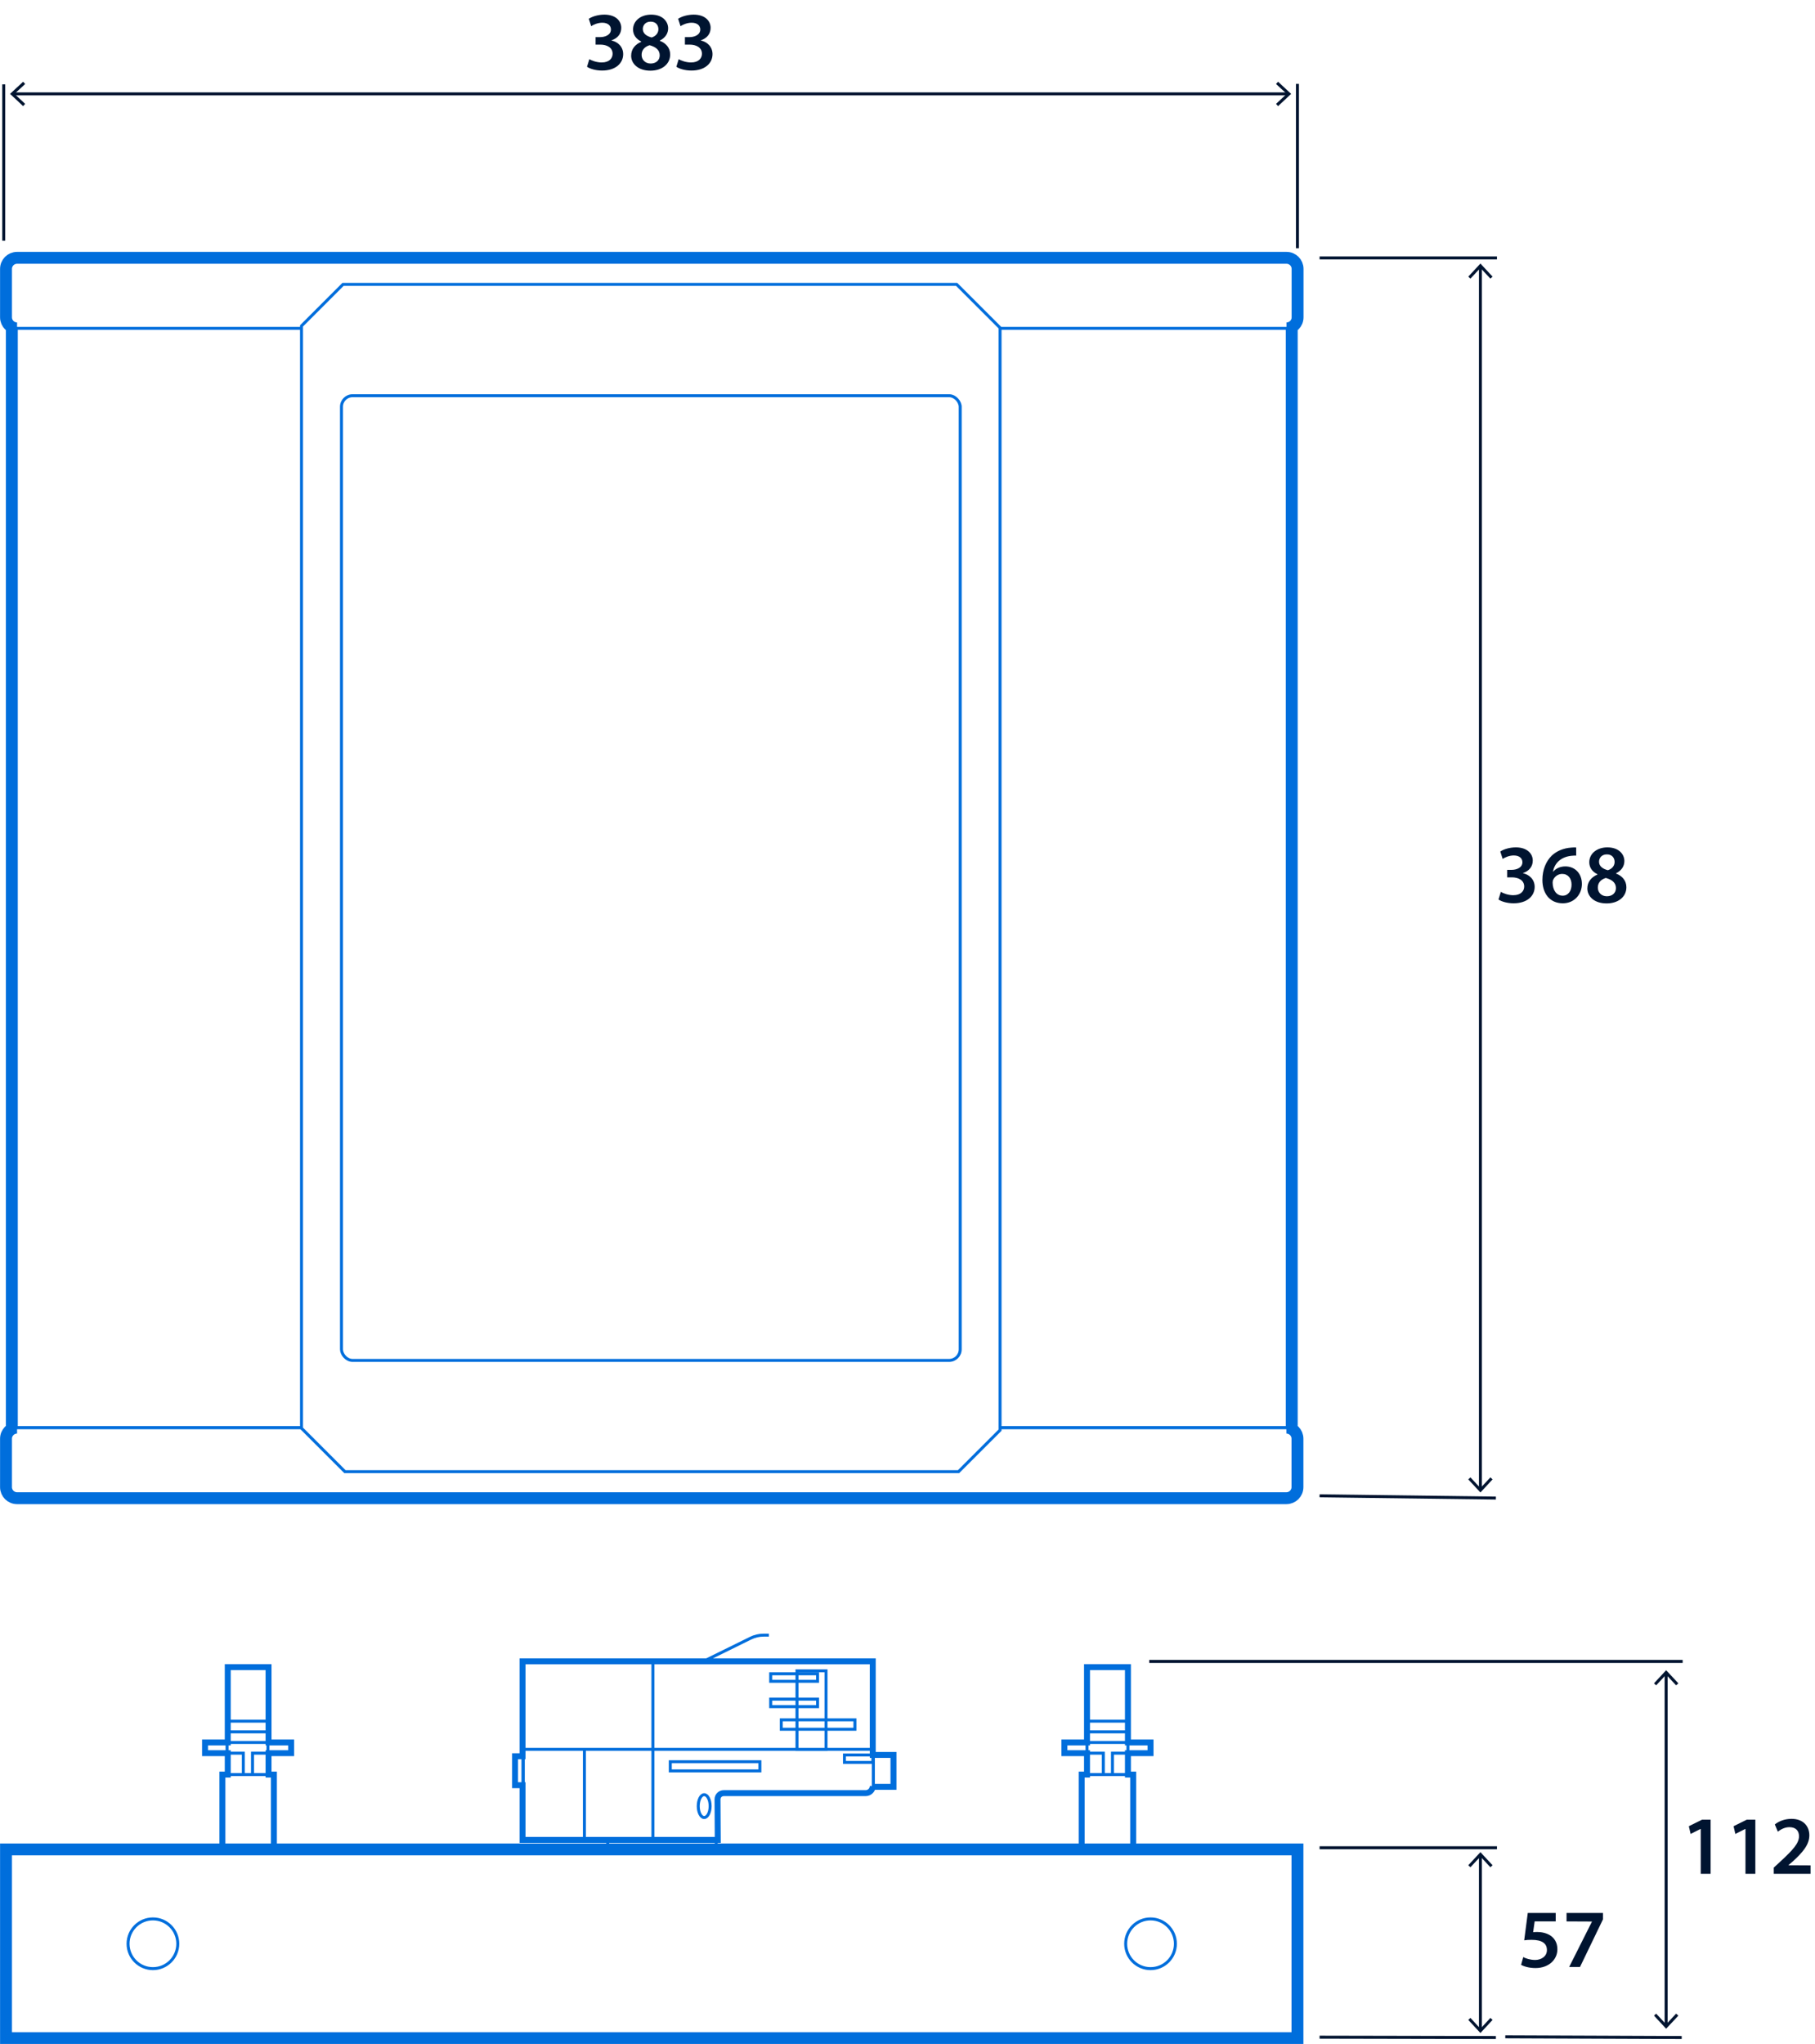 <svg xmlns="http://www.w3.org/2000/svg" width="53.82mm" height="60.6mm" viewBox="0 0 152.56 171.79"><defs><style>.cls-1,.cls-2,.cls-3,.cls-4{fill:none;stroke-miterlimit:3.86}.cls-1,.cls-2,.cls-4{stroke:#006edc}.cls-1,.cls-3{stroke-width:.25px}.cls-2{stroke-width:.5px}.cls-3{stroke:#001430}.cls-5{fill:#001430}</style></defs><g id="ARTWORK"><path d="M124.44 22.42v102.75" class="cls-3"/><path d="m123.42 23.25.18.17.84-.9.84.9.18-.17-1.02-1.1zM123.42 124.34l.18-.17.84.9.84-.9.18.17-1.02 1.1z" class="cls-5"/><path d="M110.92 21.68h14.91M110.92 125.72l14.82.19" class="cls-3"/><path d="M126.16 74.96c.17.11.6.28 1.04.28.66 0 .92-.37.92-.73 0-.54-.5-.77-1.03-.77h-.4v-.63h.38c.4 0 .9-.18.9-.64 0-.31-.23-.57-.73-.57-.37 0-.74.16-.93.29l-.2-.62c.26-.18.76-.35 1.31-.35.94 0 1.42.52 1.42 1.11 0 .48-.28.87-.84 1.06.55.11 1 .53 1 1.15 0 .77-.64 1.38-1.77 1.38-.55 0-1.03-.15-1.27-.32l.2-.65ZM132.51 71.91c-.13 0-.27 0-.44.02-.95.11-1.42.7-1.53 1.33h.02c.22-.26.57-.44 1.02-.44.78 0 1.39.56 1.39 1.48 0 .87-.64 1.62-1.6 1.62-1.11 0-1.72-.84-1.72-1.96 0-.88.32-1.59.79-2.05.42-.39.97-.62 1.62-.67.19-.02.33-.02.43-.01v.67Zm-.41 2.44c0-.52-.29-.9-.79-.9-.32 0-.61.2-.74.47-.04.07-.06.15-.06.27.01.6.3 1.09.85 1.09.45 0 .74-.39.74-.93M133.43 74.68c0-.57.33-.95.85-1.18v-.02c-.48-.23-.69-.61-.69-1.01 0-.74.66-1.25 1.52-1.25.98 0 1.43.59 1.43 1.15 0 .39-.2.78-.7 1.03v.02c.5.19.87.58.87 1.15 0 .81-.69 1.36-1.66 1.36-1.07 0-1.62-.61-1.62-1.25m2.4-.04c0-.46-.34-.71-.85-.85-.43.13-.67.42-.67.8-.01.39.28.74.76.74.46 0 .76-.29.76-.68Zm-1.42-2.21c0 .37.31.6.74.71.31-.09.57-.34.57-.69 0-.32-.19-.64-.65-.64-.43 0-.66.29-.66.62" class="cls-5"/><path d="M124.44 155.94v14.66" class="cls-3"/><path d="m123.42 156.77.18.17.84-.9.84.9.18-.17-1.02-1.1zM123.42 169.77l.18-.17.84.91.84-.91.18.17-1.02 1.1z" class="cls-5"/><path d="M110.92 155.3h14.91M110.92 171.22l14.82.03" class="cls-3"/><path d="M130.75 161.49H129l-.13.91c.11-.01.2-.02.33-.02.4 0 .8.09 1.11.29.34.22.6.6.6 1.16 0 .87-.72 1.58-1.84 1.58-.53 0-.97-.13-1.21-.27l.18-.65c.2.11.59.24 1 .24.5 0 .99-.29.99-.83s-.38-.86-1.29-.86c-.25 0-.44.01-.62.04l.3-2.3h2.35v.71ZM134.74 160.77v.55l-1.93 4h-.91l1.92-3.82-2.14-.01v-.71h3.06Z" class="cls-5"/><path d="M140.05 140.65v29.58" class="cls-3"/><path d="m139.03 141.48.18.17.84-.9.84.9.19-.17-1.03-1.1zM139.03 169.41l.18-.17.84.9.84-.9.19.17-1.03 1.1z" class="cls-5"/><path d="M96.6 139.64h44.84M126.53 171.19l14.83.06" class="cls-3"/><path d="M142.95 153.72h-.01l-.83.42-.15-.65 1.11-.55h.72v4.55h-.83v-3.77ZM146.71 153.72h-.01l-.83.42-.15-.65 1.11-.55h.72v4.55h-.83v-3.77ZM149.1 157.5v-.53l.54-.5c1.07-.99 1.58-1.54 1.58-2.14 0-.41-.22-.76-.81-.76-.4 0-.74.2-.97.38l-.25-.61c.33-.27.83-.47 1.4-.47 1.01 0 1.5.64 1.5 1.38 0 .8-.57 1.44-1.37 2.18l-.4.34 1.87.01v.71h-3.09Z" class="cls-5"/><path d="M109.06 7.05v13.81M.31 7.09v13.14" class="cls-3"/><path d="M49.53 4.97c.18.11.6.28 1.04.28.66 0 .92-.37.92-.73 0-.54-.5-.77-1.03-.77h-.4v-.63h.39c.4 0 .9-.18.9-.64 0-.31-.23-.57-.73-.57-.37 0-.74.16-.93.29l-.2-.62c.26-.18.76-.35 1.31-.35.94 0 1.42.52 1.42 1.11 0 .48-.28.87-.84 1.06.55.11 1 .53 1 1.15 0 .77-.64 1.38-1.77 1.38-.55 0-1.03-.15-1.27-.32l.2-.65ZM53.05 4.69c0-.57.33-.95.85-1.18v-.02c-.48-.23-.69-.61-.69-1.01 0-.74.66-1.25 1.52-1.25.98 0 1.43.59 1.43 1.15 0 .39-.2.78-.7 1.03v.02c.5.19.87.58.87 1.15 0 .81-.69 1.36-1.66 1.36-1.06 0-1.62-.61-1.62-1.25m2.4-.04c0-.46-.34-.71-.85-.85-.43.13-.67.42-.67.8-.01.39.28.74.76.74.46 0 .76-.29.76-.68Zm-1.42-2.21c0 .37.31.6.74.71.31-.09.57-.34.57-.69 0-.32-.19-.64-.65-.64-.43 0-.66.29-.66.62M57.04 4.97c.18.11.6.28 1.04.28.66 0 .92-.37.92-.73 0-.54-.5-.77-1.03-.77h-.4v-.63h.39c.4 0 .9-.18.9-.64 0-.31-.23-.57-.73-.57-.37 0-.74.16-.93.29l-.2-.62c.26-.18.76-.35 1.31-.35.94 0 1.42.52 1.42 1.11 0 .48-.28.87-.84 1.06.55.11 1 .53 1 1.15 0 .77-.64 1.38-1.77 1.38-.55 0-1.03-.15-1.27-.32l.2-.65Z" class="cls-5"/><path d="M1.11 7.89h107.15" class="cls-3"/><path d="m1.94 8.92.17-.19-.9-.84.9-.83-.17-.19-1.1 1.02zM107.43 8.92l-.17-.19.9-.84-.9-.83.17-.19 1.1 1.02z" class="cls-5"/></g><g id="GUIDES"><path d="M1.43 27.6c-.51 0-.93-.41-.93-.93V22.6c0-.51.41-.93.93-.93h106.71c.51 0 .93.41.93.93v4.07c0 .51-.41.93-.93.93M84.06 119.99h24.07c.51 0 .93.41.93.93v4.07c0 .51-.41.93-.93.93H1.43c-.51 0-.93-.41-.93-.93v-4.07c0-.51.41-.93.93-.93h23.92" class="cls-1"/><path d="M84.06 27.6h24.51v92.39H84.06M25.34 119.99H.99V27.6h24.35M84.06 78.23v41.97l-3.49 3.49H28.99l-3.65-3.65V27.39l3.49-3.49h51.58l3.65 3.65v50.68z" class="cls-1"/><rect width="52.01" height="81.08" x="28.7" y="33.26" class="cls-1" rx=".93" ry=".93"/><path d="M.5 155.44h108.56v15.86H.5z" class="cls-4"/><circle cx="12.85" cy="163.37" r="2.09" class="cls-1"/><circle cx="96.71" cy="163.37" r="2.09" class="cls-1"/><path d="M18.63 149.15h4.33v6.29h-4.33zM19.08 144.66h3.55v.9h-3.55z" class="cls-1"/><path d="M17.28 155.23h7.03v.21h-7.03zM19.08 140.12h3.44v9.03h-3.44zM72.81 150.71H60.88c-.29 0-.52.23-.52.52l.02 3.41H43.97v-15.01h29.44v10.48c0 .33-.27.6-.6.6Z" class="cls-1"/><path d="M20.45 149.15v-1.8h-3.28v-.9h7.25v.9h-3.2v1.8M90.92 149.15h4.33v6.29h-4.33zM91.37 144.66h3.44v.9h-3.44z" class="cls-1"/><path d="M89.57 155.23h7.03v.21h-7.03zM91.37 140.12h3.44v9.03h-3.44z" class="cls-1"/><path d="M92.74 149.15v-1.8h-3.27v-.9h7.24v.9h-3.2v1.8M51.08 154.65h9.12v.79h-9.12zM43.97 147.03h29.44M54.88 139.64v15.01M49.12 147.03v7.62M43.34 147.62h.63v2.43h-.63zM56.34 148.07h7.53v.77h-7.53zM66.99 140.43h2.44v6.61h-2.44z" class="cls-1"/><path d="M64.78 140.68h3.94v.63h-3.94zM64.78 142.81h3.94v.63h-3.94zM70.98 147.5h2.39v.63h-2.39zM73.41 147.5h1.74v2.68h-1.74zM65.67 144.55h6.19v.79h-6.19zM59.12 139.64l3.96-1.95c.34-.17.72-.26 1.1-.26h.45" class="cls-1"/><ellipse cx="59.19" cy="151.8" class="cls-1" rx=".5" ry=".96"/><path d="M108.13 119.99c.51 0 .93.41.93.93v4.07c0 .51-.41.93-.93.93H1.43c-.51 0-.93-.41-.93-.93v-4.07c0-.51.41-.93.93-.93H.99V27.6h.44c-.51 0-.93-.41-.93-.93V22.6c0-.51.41-.93.93-.93h106.71c.51 0 .93.41.93.93v4.07c0 .51-.41.93-.93.93h.44v92.39h-.44Z" class="cls-4"/><path d="M96.71 147.35v-.9h-1.9v-6.33h-3.44v6.33h-1.9v.9h1.9v1.8h-.45v6.29h4.33v-6.29h-.44v-1.8zM24.47 147.35v-.9h-1.9v-6.33h-3.43v6.33h-1.91v.9h1.91v1.8h-.45v6.29h4.33v-6.29h-.45v-1.8zM73.36 147.5v-7.87H43.92v7.98h-.63v2.43h.63v4.6h16.41l-.02-3.41c0-.29.23-.52.52-.52h11.93c.33 0 .6-.27.6-.6v.07h1.74v-2.68z" class="cls-2"/></g></svg>